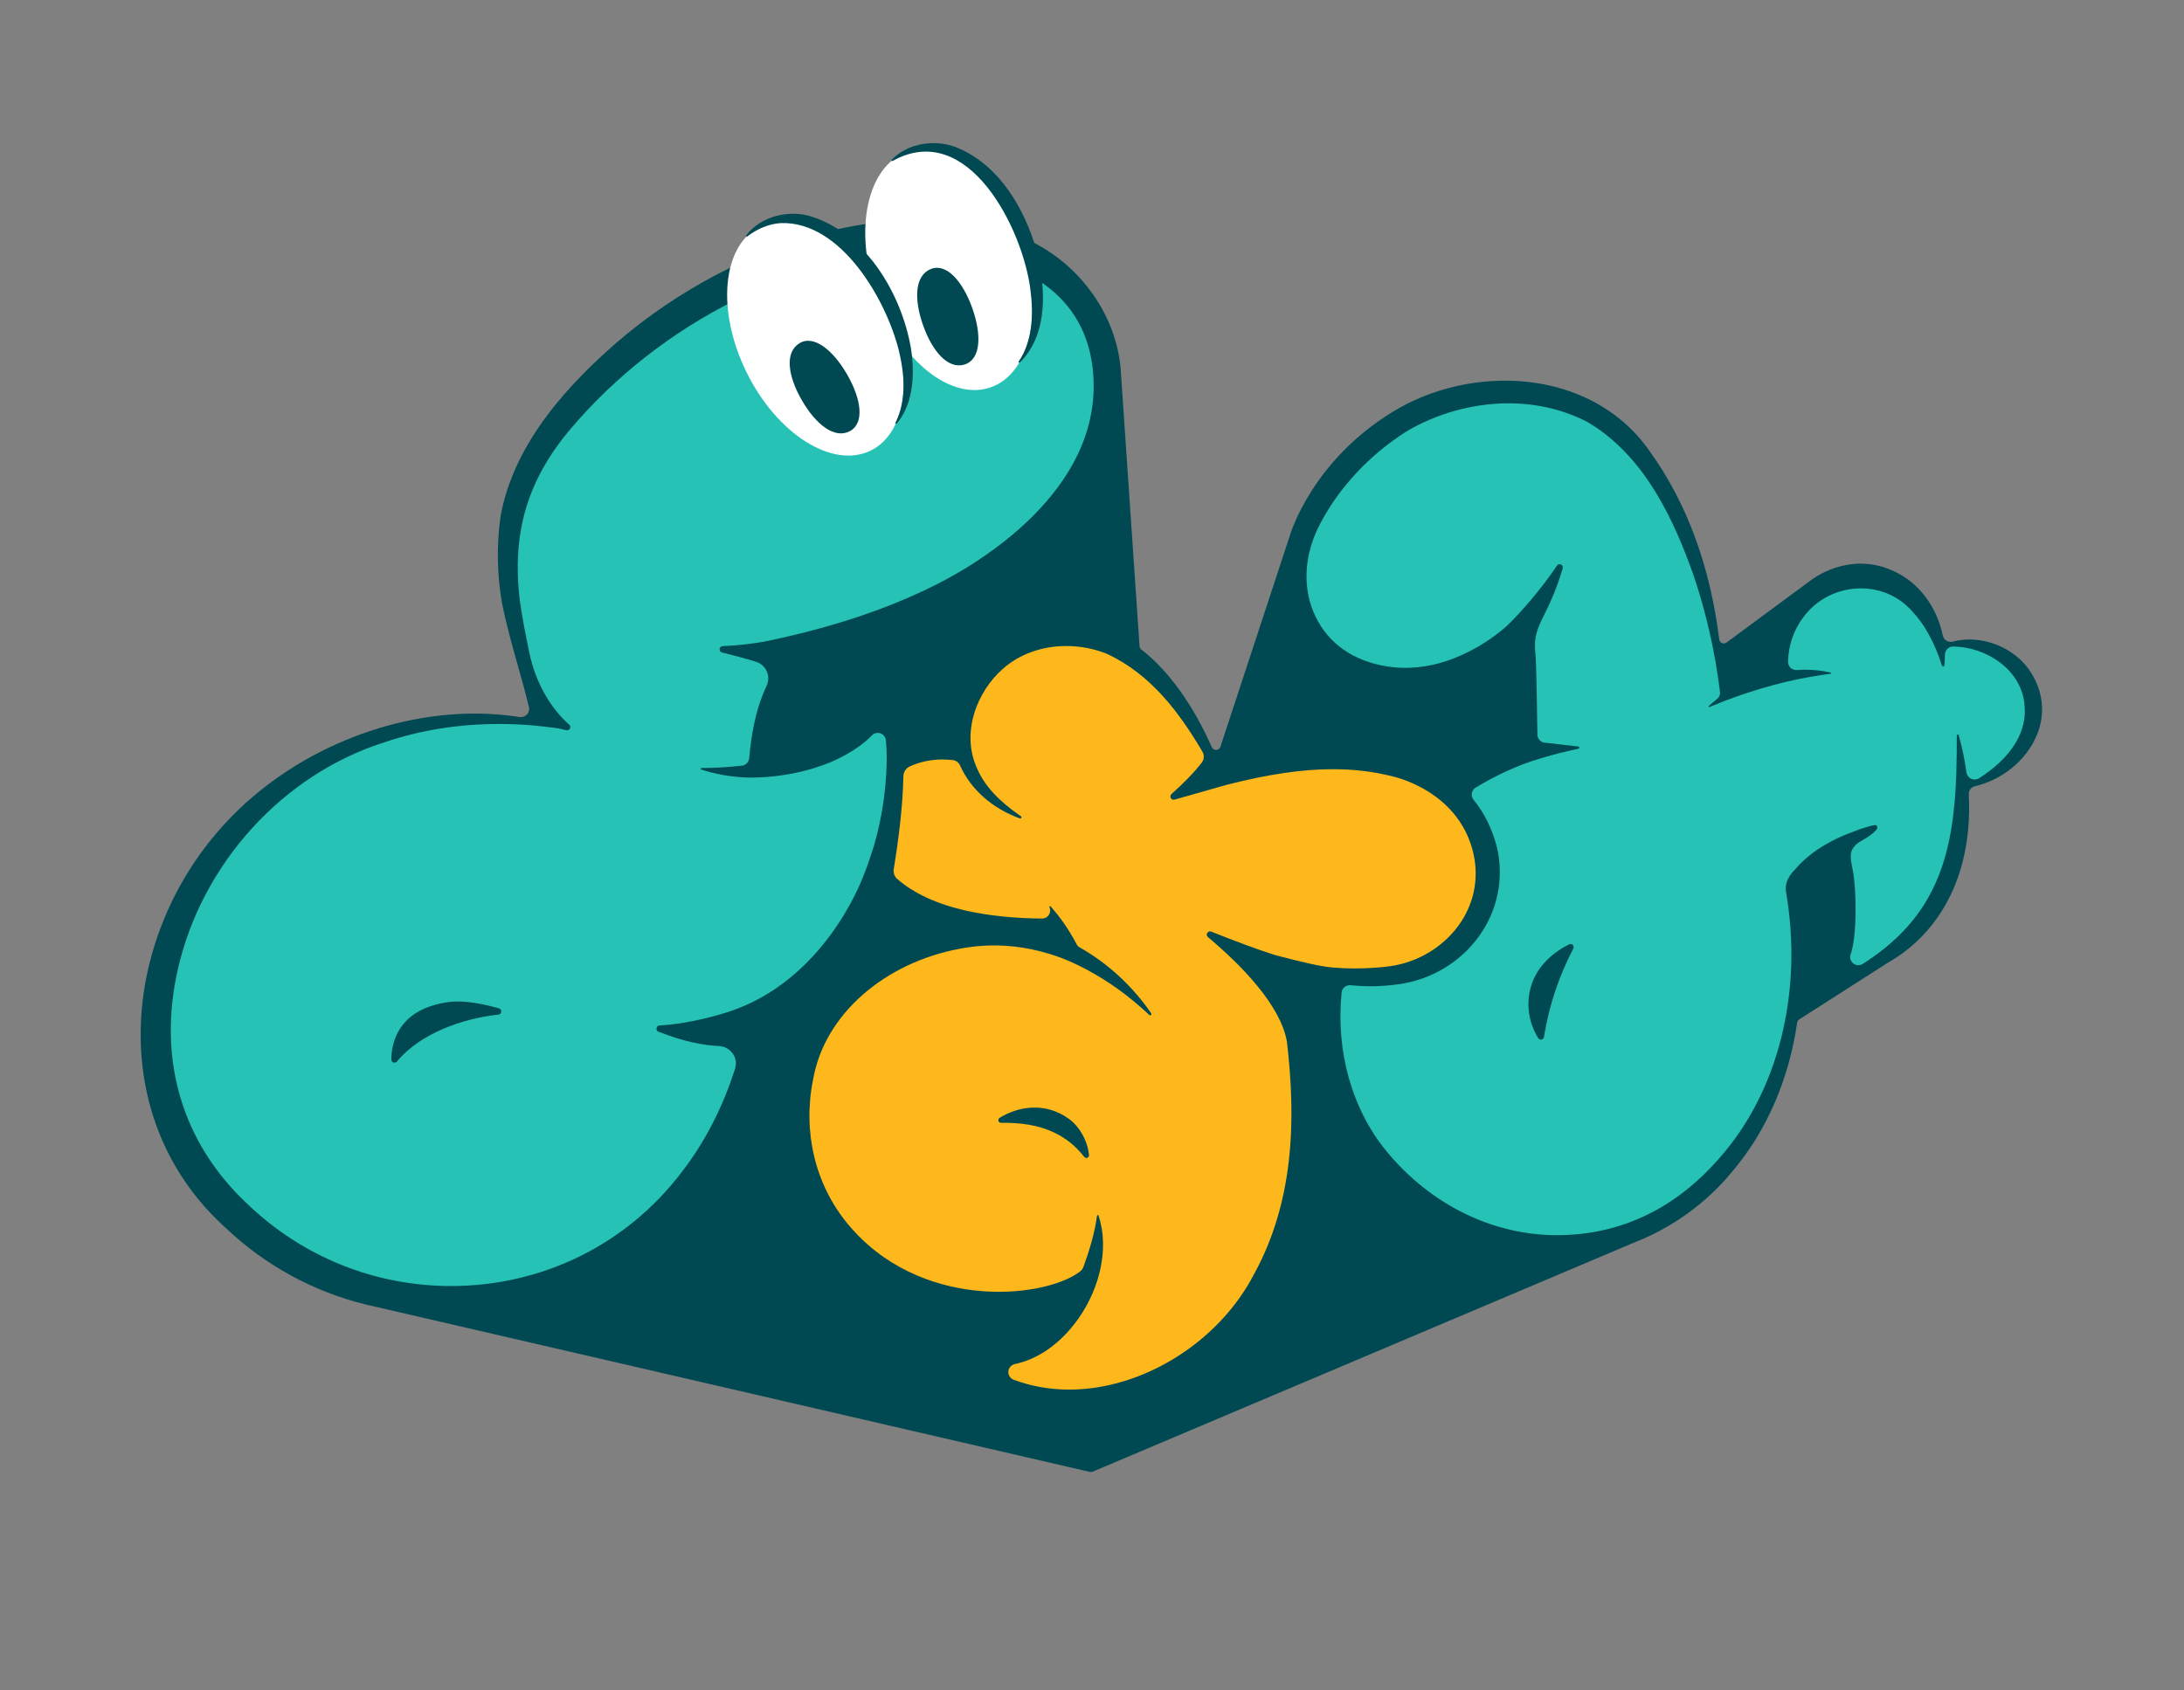 <svg width="549" height="425" viewBox="0 0 549 425" fill="none" xmlns="http://www.w3.org/2000/svg">
<rect x="0" y="0" width="549" height="425" fill="#808080" stroke="none"/>
<g clip-path="url(#clip0_368_1808)">
<path d="M511.956 184.947C509.335 191.165 503.374 196.056 496.397 197.708C495.432 197.942 494.832 198.84 494.897 199.79C494.976 201.338 495.015 202.912 494.976 204.473C494.363 229.084 479.847 239.035 474.956 241.806L452.264 256.323C451.977 256.505 451.794 256.791 451.755 257.129C449.734 271.152 444.217 284.212 435.557 294.423C428.971 302.553 420.142 308.81 410.491 312.543L274.687 370.026C274.465 370.117 274.204 370.143 273.97 370.091L91.88 327.984C78.799 324.758 66.709 318.215 56.745 308.745C42.66 296.088 35.083 278.475 35.37 259.054C35.631 240.765 43.013 222.176 55.637 208.089C71.3 190.398 95.727 179.419 119.411 179.419C123.206 179.419 127.002 179.718 130.653 180.291C130.758 180.291 130.875 180.291 130.979 180.291C131.54 180.291 132.088 180.056 132.479 179.64C132.936 179.146 133.131 178.456 132.962 177.78C132.127 174.268 131.149 170.834 130.132 167.218C128.71 162.157 127.236 156.915 126.167 151.517C124.928 144.414 124.811 136.922 125.828 129.845C129.271 110.594 144.086 95.686 154.95 86.177C170.613 72.701 189.289 62.945 208.969 57.963C217.772 55.999 225.571 55.023 232.823 55.023C242.93 55.023 251.942 56.987 259.558 60.864C271.961 67.095 280.503 79.426 281.69 92.564L286.45 162.483C286.477 162.808 286.633 163.107 286.894 163.315C289.372 165.24 297.549 171.887 304.618 187.861C305.048 188.837 306.457 188.759 306.783 187.757L324.272 134.554C324.363 134.268 329.775 115.836 350.355 103.387C358.546 98.431 368.457 95.712 378.278 95.712C393.719 95.712 407.035 102.255 414.821 113.65C424.054 126.515 429.871 142.32 432.166 160.766C432.271 161.65 433.288 162.092 434.005 161.559L455.537 145.65C459.111 143.166 463.401 141.722 467.679 141.722C470.705 141.722 473.613 142.411 476.352 143.764C482.351 146.561 486.837 152.544 488.363 159.764C488.481 160.31 488.807 160.805 489.289 161.091C489.628 161.286 489.981 161.39 490.372 161.39C490.554 161.39 490.737 161.364 490.893 161.325C492.211 160.961 493.619 160.792 495.08 160.792C500.857 160.792 506.661 163.692 509.908 168.18C513.599 173.344 514.33 179.315 511.956 184.96V184.947Z" fill="#004952"/>
<path d="M274.843 94.554C272.809 62.607 234.388 63.049 233.801 63.049C200.962 63.504 166.231 80.779 143.2 108.109C132.518 120.87 128.632 134.086 130.666 150.97C131.253 155.25 132.127 159.594 133.001 163.822C134.553 171.614 138.452 178.144 143.069 182.189C143.708 182.749 143.2 183.789 142.365 183.607L140.161 183.1C138.687 182.892 134.761 182.463 133.966 182.397C131.136 182.15 128.254 182.033 125.437 182.033C115.329 182.033 105.652 183.581 96.692 186.625C71.17 194.677 50.733 217.103 44.695 243.756C39.543 266.468 45.79 287.45 62.288 302.813C76.1 316.042 94.241 323.352 113.373 323.352C136.34 323.339 157.428 312.959 171.252 294.852C177.108 287.333 181.699 278.423 184.79 268.654C185.664 265.909 183.59 263.138 180.708 263.008C176.73 262.839 171.957 261.903 165.553 259.431C164.731 259.119 164.901 257.883 165.788 257.831C171.252 257.558 177.721 256.127 182.729 254.54C207.091 246.839 216.56 221.435 216.938 220.485C218.346 217.077 219.663 212.693 219.69 212.641C221.124 207.711 222.102 202.534 222.572 197.292C222.859 194.014 223.067 190.423 222.689 186.144C222.611 185.337 222.076 184.648 221.32 184.388C221.098 184.297 220.876 184.271 220.642 184.271C220.094 184.271 219.559 184.492 219.155 184.908C217.29 186.885 215.034 188.342 213.482 189.266C201.966 196.134 187.985 195.497 187.855 195.497C183.786 195.354 179.886 194.677 176.273 193.493C176.195 193.467 176.117 193.337 176.143 193.233C176.195 193.09 176.3 193.09 176.365 193.09H176.639C179.547 193.103 182.938 192.908 186.498 192.518C187.463 192.414 188.233 191.633 188.324 190.671C188.82 185.246 189.785 178.625 192.68 172.498C193.828 170.079 192.628 167.191 190.059 166.398C187.268 165.526 184.164 164.733 181.503 164.056C180.577 163.822 180.734 162.495 181.673 162.456C185.364 162.313 188.872 161.884 192.211 161.311C209.126 157.812 223.367 153.064 235.653 146.821C245.317 141.943 276.708 123.783 274.843 94.554ZM125.28 255.112C116.412 256.062 105.744 259.73 99.783 266.885C99.301 267.47 98.349 267.132 98.362 266.377C98.401 262.241 100.07 253.564 113.008 251.925C116.894 251.431 121.941 252.55 125.424 253.538C126.284 253.786 126.18 255.021 125.28 255.112Z" fill="#25C2B5"/>
<path d="M508.878 176.791C507.808 167.985 498.927 162.626 490.972 162.56H490.958C490.411 162.56 489.889 162.782 489.511 163.172C489.12 163.562 488.898 164.082 488.898 164.642C488.911 165.474 488.872 166.307 488.794 167.1C488.781 167.139 488.781 167.191 488.781 167.243C488.781 167.334 488.754 167.412 488.689 167.478C488.624 167.543 488.546 167.582 488.454 167.582C488.337 167.582 488.233 167.491 488.181 167.373C486.146 161.221 483.707 156.863 480.525 153.546C477.291 149.943 472.726 147.939 467.77 147.939C461.954 147.939 456.502 150.71 453.189 155.367C450.881 158.437 449.525 162.378 449.473 166.398C449.46 166.97 449.694 167.517 450.099 167.907C450.49 168.271 450.998 168.466 451.52 168.466H451.651C452.342 168.427 453.033 168.388 453.737 168.388C455.98 168.388 458.119 168.635 460.102 169.104L460.258 169.195C460.258 169.195 460.271 169.299 460.271 169.325L460.141 169.416C459.567 169.468 458.98 169.559 458.393 169.65L457.898 169.728C450.007 170.873 441.674 173.097 433.144 176.388L432.91 176.479C431.827 176.895 430.745 177.351 429.662 177.793H429.636C429.545 177.793 429.493 177.754 429.479 177.689C429.479 177.676 429.493 177.572 429.519 177.533C429.571 177.507 429.61 177.481 429.649 177.429C430.262 176.869 430.901 176.323 431.566 175.803C432.127 175.373 432.453 174.697 432.362 173.982C431.149 164.069 428.945 154.274 425.802 144.909C421.041 131.406 413.738 114.834 399.196 106.197C393.249 103.049 386.376 101.41 379.177 101.41C370.27 101.41 361.128 103.946 353.446 108.538C344.291 114.366 336.661 122.535 331.914 131.562C327.662 139.562 327.271 148.226 330.831 155.315C337.209 168.037 351.711 167.92 353.276 167.92C367.779 167.92 378.747 157.409 379.034 157.136C382.19 154.079 387.407 148.174 391.358 142.242C391.88 141.448 393.093 142.008 392.819 142.918C389.063 155.653 385.177 156.915 385.933 164.004C386.272 166.554 386.376 182.229 386.468 184.778C386.494 185.39 386.781 185.949 387.25 186.313C387.615 186.599 388.059 186.755 388.528 186.755C388.685 186.755 393.236 187.289 396.614 187.679C396.771 187.679 396.888 187.731 396.953 187.835C396.992 187.926 396.992 188.017 396.953 188.095C396.901 188.199 396.823 188.238 396.732 188.264C390.472 189.565 384.955 191.373 383.625 191.868C379.243 193.494 374.965 195.588 370.922 198.046C370.413 198.359 370.087 198.866 369.983 199.451C369.879 200.037 370.035 200.635 370.413 201.09C373.191 204.498 375.187 208.596 376.347 213.266C378.043 220.927 376.478 228.732 371.952 235.171C367.205 241.909 359.719 246.41 351.385 247.503C347.642 247.997 343.808 248.166 339.504 247.711H339.296C338.839 247.711 338.37 247.867 337.991 248.166C337.574 248.492 337.313 248.999 337.248 249.532C335.748 264.413 339.882 278.982 348.581 289.532C359.628 302.904 375.213 310.566 391.358 310.566C407.504 310.566 421.224 303.75 432.049 291.366C446.982 274.651 453.307 249.558 448.964 224.271C448.429 221.175 450.868 219.041 451.272 218.56C453.776 215.594 456.972 213.331 460.206 211.614C460.206 211.614 460.219 211.614 460.219 211.601C462.11 210.599 464.014 209.793 465.775 209.155C467.783 208.362 469.635 207.75 471.2 207.464C471.97 207.334 472.126 208.154 471.604 208.726C469.739 210.729 467.431 211.432 466.453 212.459C464.862 214.137 465.057 215.36 465.71 218.651C466.74 223.841 466.805 235.483 465.201 239.945C464.914 240.778 465.175 241.688 465.853 242.235C466.231 242.521 466.675 242.677 467.144 242.677C467.522 242.677 467.914 242.573 468.24 242.365C482.22 233.441 489.054 222.085 491.05 204.42C491.832 198.007 491.884 191.282 491.884 184.934L491.937 184.778C491.937 184.778 492.067 184.687 492.145 184.687C492.224 184.687 492.328 184.713 492.367 184.856C493.254 188.03 493.906 191.139 494.323 194.248C494.428 194.924 494.871 195.523 495.497 195.822C495.771 195.939 496.071 196.004 496.371 196.004C496.749 196.004 497.14 195.887 497.466 195.692C505.761 190.411 509.804 183.712 508.865 176.83L508.878 176.791ZM395.493 238.501C391.971 245.266 389.415 252.602 388.111 260.732C387.994 261.448 387.068 261.656 386.676 261.044C385.359 258.937 383.507 254.852 384.472 249.584C385.737 242.664 391.345 238.97 394.449 237.435C395.127 237.096 395.832 237.838 395.48 238.501H395.493Z" fill="#25C2B5"/>
<path d="M249.075 97.374C259.127 93.812 262.557 77.677 256.735 61.335C250.914 44.993 238.047 34.634 227.995 38.196C217.943 41.758 214.514 57.893 220.335 74.235C226.156 90.576 239.024 100.936 249.075 97.374Z" fill="white"/>
<path d="M224.189 40.129C228.336 35.836 235.626 34.822 241.13 37.358C251.433 41.898 257.497 52.487 260.523 62.815C262.871 72.012 263.666 83.901 256.389 91.121C256.206 91.277 255.932 91.133 256.076 90.886C259.61 85.709 259.793 79.023 259.036 72.987C257.197 57.638 243.334 29.879 224.384 40.467C224.189 40.61 223.967 40.272 224.176 40.129H224.189Z" fill="#004952"/>
<path d="M244.403 77.462C246.764 84.083 246.62 90.327 242.499 91.641C238.378 92.955 234.413 88.454 232.053 81.833C229.692 75.212 229.953 69.28 233.957 67.654C237.961 66.028 242.043 70.841 244.403 77.462Z" fill="#004952"/>
<path d="M218.868 113.295C228.443 108.606 229.993 92.185 222.33 76.618C214.667 61.05 200.693 52.232 191.117 56.921C181.542 61.61 179.992 78.031 187.655 93.598C195.318 109.166 209.292 117.984 218.868 113.295Z" fill="white"/>
<path d="M187.594 59.147C191.194 54.412 198.432 52.552 204.17 54.516C217.799 58.965 226.576 73.911 228.95 87.362C229.98 93.749 229.745 101.332 225.428 106.497C225.285 106.666 224.998 106.471 225.102 106.275C227.945 100.669 227.359 94.009 225.937 88.077C222.703 75.251 211.421 55.648 196.345 56.09C193.254 56.26 190.294 57.56 187.842 59.459C187.659 59.616 187.399 59.303 187.594 59.147Z" fill="#004952"/>
<path d="M212.921 94.112C216.442 100.2 217.446 106.353 213.625 108.408C209.804 110.45 205.096 106.743 201.574 100.655C198.053 94.567 197.232 88.688 200.87 86.359C204.509 84.031 209.399 88.024 212.921 94.112Z" fill="#004952"/>
<path d="M370.361 214.527C367.231 201.194 355.141 196.524 350.433 195.301C345.555 194.039 340.547 193.402 335.07 193.402C327.401 193.402 318.976 194.638 308.543 197.279C308.451 197.305 301.683 199.204 295.253 201.051C294.405 201.298 293.831 200.218 294.484 199.646C297.444 197.005 300.039 194.391 302.048 191.802C302.687 191.009 302.791 189.89 302.27 189.018C296.583 179.366 289.397 169.571 278.26 164.407C275.038 163.106 271.556 162.43 268.048 162.43C261.944 162.43 256.284 164.459 252.124 168.141C245.616 173.812 241.351 184.375 245.772 193.558C247.559 197.591 251.067 201.402 256.493 205.135C256.545 205.161 256.584 205.187 256.623 205.213C256.741 205.291 256.793 205.409 256.754 205.552C256.728 205.682 256.597 205.799 256.467 205.799C256.467 205.799 256.362 205.799 256.336 205.773C249.346 203.21 244.025 198.475 241.325 192.453C240.999 191.737 240.347 191.217 239.565 191.126C238.704 191.022 237.804 190.957 236.93 190.957C234.061 190.957 231.231 191.555 228.727 192.687C227.736 193.129 227.097 194.118 227.084 195.21C226.94 202.586 225.949 210.625 224.671 218.482C224.514 219.405 224.814 220.368 225.532 220.992C229.718 224.647 235.574 227.353 242.995 229.005C248.616 230.241 254.797 230.891 261.931 230.956C262.609 230.956 263.235 230.644 263.614 230.098C263.992 229.551 264.096 228.849 263.861 228.199L263.796 228.003C263.796 228.003 263.796 227.886 263.822 227.847H264.044C266.587 230.67 268.778 233.87 270.617 237.382C270.787 237.746 271.074 238.033 271.426 238.215C278.481 242.221 284.702 247.945 289.384 254.787C289.449 254.891 289.476 255.021 289.41 255.125C289.371 255.242 289.267 255.294 289.136 255.294C289.032 255.294 288.954 255.242 288.915 255.203C283.763 250.403 278.846 246.813 272.925 243.665C271.739 243.028 270.474 242.416 269.052 241.779C255.215 235.795 244.012 238.033 241.156 238.566C222.428 242.091 207.299 254.956 204.404 271.359C201.73 284.471 204.86 297.687 212.985 307.6C230.879 329.414 261.605 326.695 271.152 319.957C271.634 319.606 272.091 319.216 272.299 318.669C273.591 315.209 275.247 309.902 275.756 305.7C275.756 305.57 275.886 305.492 275.977 305.492C276.042 305.492 276.134 305.557 276.147 305.648C276.525 306.819 276.799 307.977 276.995 309.148C278.26 317.369 275.221 326.969 269.039 334.162C265.009 338.858 260.197 341.902 255.097 342.981C254.197 343.19 253.545 343.944 253.48 344.829C253.415 345.739 253.95 346.585 254.797 346.91C259.166 348.549 263.874 349.394 268.778 349.394C287.206 349.394 306.26 337.531 315.129 320.556C325.158 302.396 325.875 282.052 323.488 261.824C321.767 252.55 311.933 242.585 303.639 235.613C302.935 235.028 303.613 233.896 304.487 234.247C309.847 236.381 316.055 238.748 320.411 240.101C320.411 240.101 328.796 242.377 332.852 243.002C339.347 243.99 347.707 243.314 350.615 242.742C357.528 241.428 363.605 237.395 367.322 231.711C370.674 226.573 371.743 220.459 370.361 214.553V214.527ZM272.547 290.884C268.257 285.382 261.905 282.117 251.654 282.325C250.963 282.338 250.689 281.44 251.263 281.076C255.854 278.214 262.662 276.992 268.635 281.271C271.243 283.145 273.356 286.631 273.747 290.403C273.812 291.079 272.965 291.431 272.547 290.884Z" fill="#FFB81C"/>
</g>
<defs>
<clipPath id="clip0_368_1808">
<rect width="548.694" height="423.333" fill="white" transform="translate(0 0.714)"/>
</clipPath>
</defs>
</svg>
